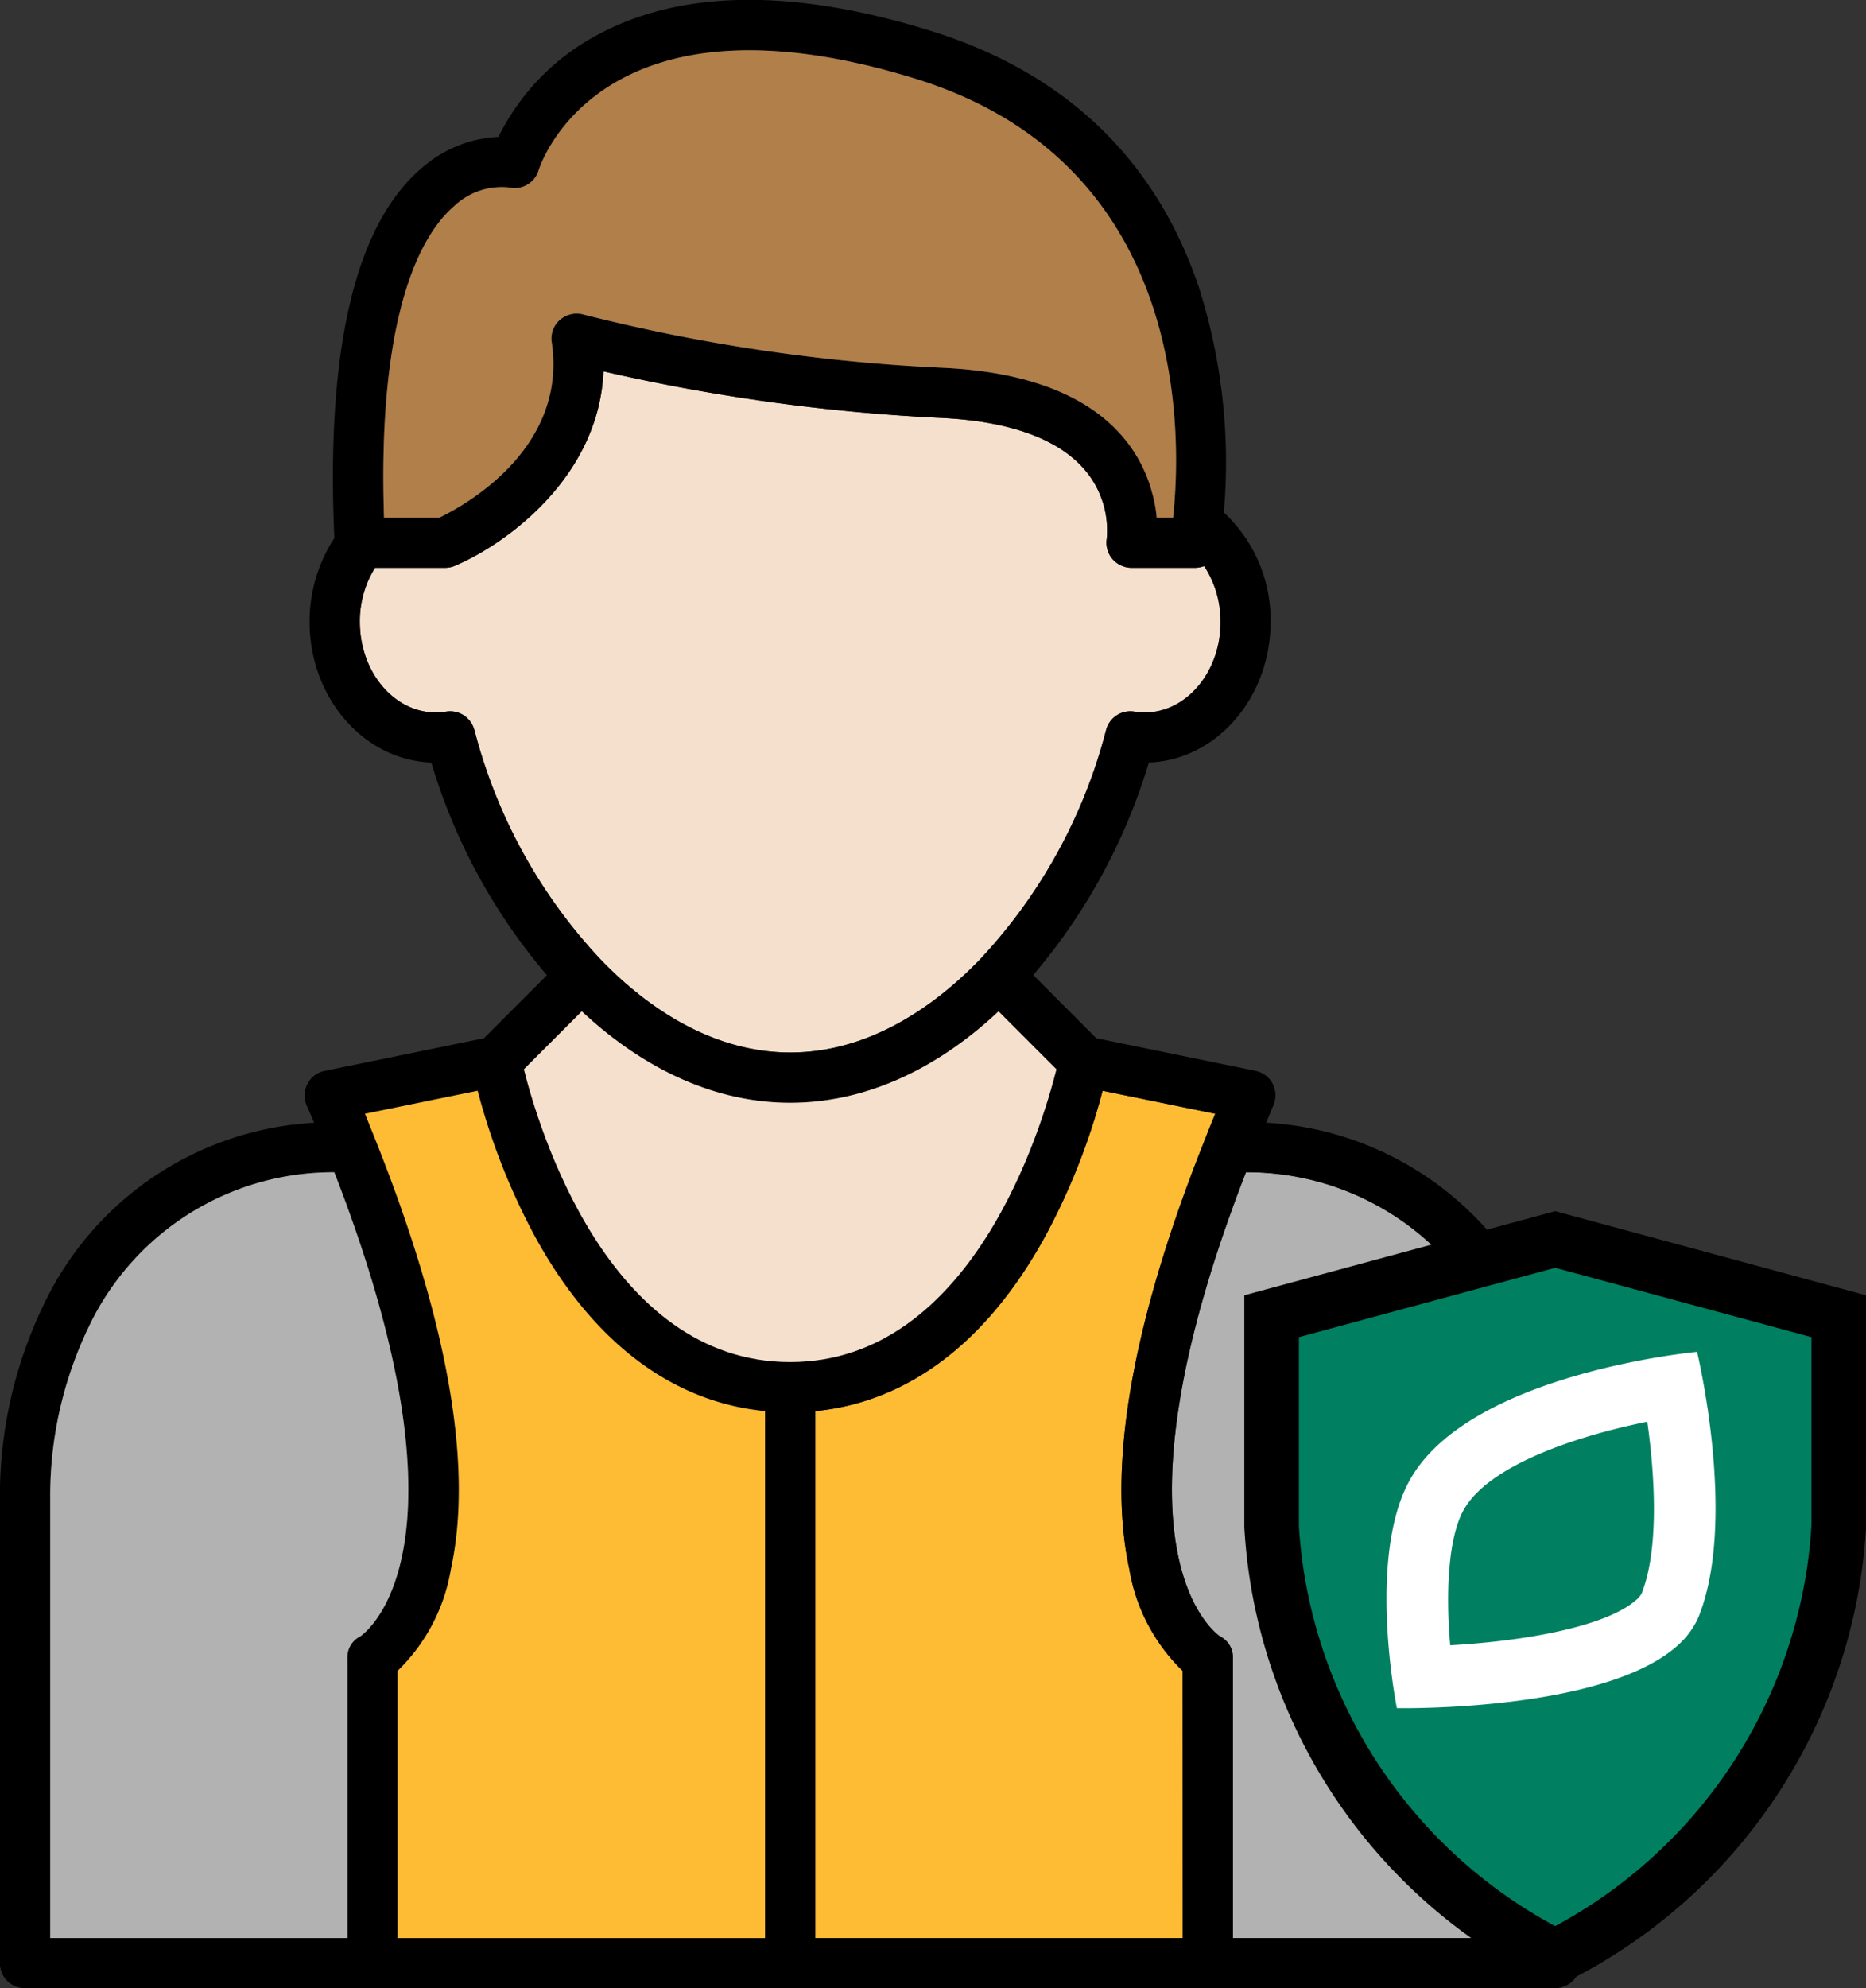 <svg xmlns="http://www.w3.org/2000/svg" width="118.461" height="126.145" viewBox="0 0 118.461 126.145">
  <rect x="0" y="0" width="118.461" height="126.145" fill="#333333" stroke="none"/>
  <g id="Grupo_1731" data-name="Grupo 1731" transform="translate(-987.753 -7338.262)">
    <path id="Trazado_2865" data-name="Trazado 2865" d="M467.3,90.778V118.72H448.431V100.974a1.48,1.48,0,0,0-.819-1.395c-.376-.255-7.628-5.591,1.65-29.448a17.163,17.163,0,0,1,15.587,9.808A24.7,24.7,0,0,1,467.3,90.778" transform="translate(617.59 7342.508)" fill="#b2b2b2"/>
    <path id="Trazado_2866" data-name="Trazado 2866" d="M448.927,68.351c-4.672,11.646-6.31,20.879-4.882,27.455a11.641,11.641,0,0,0,3.388,6.465V119.22H424.107V85.787c5.9-.576,10.927-4.384,14.6-11.093a41.5,41.5,0,0,0,3.642-9.233l7.152,1.461c-.2.487-.4.963-.576,1.428" transform="translate(615.401 7342.008)" fill="#febc34"/>
    <path id="Trazado_2867" data-name="Trazado 2867" d="M452.631,40.129c0,3.166-2.159,5.746-4.816,5.746a4.1,4.1,0,0,1-.653-.055,1.591,1.591,0,0,0-1.8,1.173,33.554,33.554,0,0,1-7.96,14.5c-2.6,2.712-6.819,5.956-12.089,5.956s-9.487-3.233-12.089-5.956a33.44,33.44,0,0,1-7.96-14.5,1.592,1.592,0,0,0-1.8-1.173,4.19,4.19,0,0,1-.642.055c-2.668,0-4.827-2.579-4.827-5.746a6.36,6.36,0,0,1,.963-3.432h4.439a1.672,1.672,0,0,0,.62-.122c3.365-1.428,9.166-5.7,9.443-12.344a121.445,121.445,0,0,0,21.488,2.956c5.646.277,9.166,2.114,10.2,5.314a3.824,3.824,0,0,1,.133.476,5.887,5.887,0,0,1,.155,1.384,4.6,4.6,0,0,1-.022.487,1.593,1.593,0,0,0,.354,1.284,1.626,1.626,0,0,0,1.218.565H451a1.676,1.676,0,0,0,.587-.111,6.431,6.431,0,0,1,1.041,3.543" transform="translate(612.605 7337.594)" fill="#f5e0cd"/>
    <path id="Trazado_2868" data-name="Trazado 2868" d="M474.9,85.727a20.254,20.254,0,0,0-17.17-11.547c.155-.354.31-.731.465-1.1a1.61,1.61,0,0,0-.044-1.373,1.593,1.593,0,0,0-1.1-.819l-10.1-2.07-4-4.008a37.325,37.325,0,0,0,7.34-13.484c4.284-.155,7.727-4.1,7.727-8.923a9.316,9.316,0,0,0-2.967-6.941,36.6,36.6,0,0,0-1.616-14.381c-2.768-8.1-8.513-13.561-17.06-16.2-8.646-2.668-15.709-2.59-21,.232A14.7,14.7,0,0,0,409,11.632a7.937,7.937,0,0,0-4.782,1.9c-4.284,3.565-6.177,11.48-5.635,23.558a9.65,9.65,0,0,0-1.572,5.314c0,4.827,3.443,8.768,7.727,8.923a37.041,37.041,0,0,0,7.34,13.495l-4,4-10.1,2.07a1.57,1.57,0,0,0-1.1.819,1.611,1.611,0,0,0-.055,1.373c.166.365.321.731.476,1.1a20.254,20.254,0,0,0-17.17,11.547,27.932,27.932,0,0,0-2.779,12.244v29.536a1.585,1.585,0,0,0,1.594,1.583h97.133a1.585,1.585,0,0,0,1.594-1.583V97.971A27.968,27.968,0,0,0,474.9,85.727M406.162,16.049a4.4,4.4,0,0,1,3.5-1.207,1.591,1.591,0,0,0,1.882-1.074c.155-.5,4.03-11.956,23.9-5.834,17.292,5.336,16.96,22.4,16.384,27.853h-1.041a8.457,8.457,0,0,0-.21-1.273.478.478,0,0,0-.011-.055l-.166-.6c0-.011-.011-.022-.011-.033-1.018-3.2-4.118-7.1-13.085-7.539A114.1,114.1,0,0,1,414.388,22.9a1.61,1.61,0,0,0-1.483.343,1.555,1.555,0,0,0-.52,1.428c1.007,6.819-5.657,10.406-7.129,11.115h-3.52c-.443-13.429,2.557-18.122,4.428-19.739m1.306,33.223a1.592,1.592,0,0,0-1.8-1.173,4.19,4.19,0,0,1-.642.055c-2.668,0-4.827-2.579-4.827-5.746a6.36,6.36,0,0,1,.963-3.432H405.6a1.672,1.672,0,0,0,.62-.122c3.365-1.428,9.166-5.7,9.443-12.344a121.445,121.445,0,0,0,21.488,2.956c5.646.277,9.166,2.114,10.2,5.314a3.824,3.824,0,0,1,.133.476,5.887,5.887,0,0,1,.155,1.384,4.6,4.6,0,0,1-.022.487,1.593,1.593,0,0,0,.354,1.284,1.626,1.626,0,0,0,1.218.565h4.03a1.676,1.676,0,0,0,.587-.111,6.431,6.431,0,0,1,1.041,3.543c0,3.166-2.159,5.746-4.816,5.746a4.1,4.1,0,0,1-.653-.055,1.591,1.591,0,0,0-1.8,1.173,33.554,33.554,0,0,1-7.96,14.5c-2.6,2.712-6.819,5.956-12.089,5.956s-9.487-3.233-12.089-5.956a33.44,33.44,0,0,1-7.96-14.5m-7.24,57.5a1.48,1.48,0,0,0-.819,1.395v17.746H380.545V97.971a24.66,24.66,0,0,1,2.447-10.838,17.163,17.163,0,0,1,15.587-9.808c9.277,23.857,2.026,29.193,1.65,29.448m25.695,19.141H402.6V108.964a11.641,11.641,0,0,0,3.388-6.465c1.428-6.576-.21-15.809-4.882-27.455-.188-.465-.376-.941-.576-1.428l7.152-1.461a41.9,41.9,0,0,0,3.631,9.233c3.675,6.709,8.7,10.517,14.613,11.093Zm-15.31-55.12,3.675-3.675c4.074,3.8,8.613,5.8,13.229,5.8s9.166-1.993,13.229-5.8l3.675,3.675c-.93,3.7-5.358,18.576-16.9,18.576s-15.975-14.879-16.9-18.576m41.824,55.12H429.112V92.48c5.9-.576,10.927-4.384,14.6-11.093a41.5,41.5,0,0,0,3.642-9.233l7.152,1.461c-.2.487-.4.963-.576,1.428-4.672,11.646-6.31,20.879-4.882,27.455a11.641,11.641,0,0,0,3.388,6.465Zm22.052,0H455.625V108.167a1.48,1.48,0,0,0-.819-1.395c-.376-.255-7.628-5.591,1.65-29.448a17.163,17.163,0,0,1,15.587,9.808,24.7,24.7,0,0,1,2.447,10.838Z" transform="translate(610.396 7335.316)"/>
    <path id="Trazado_2869" data-name="Trazado 2869" d="M449.475,35.479h-1.041a8.457,8.457,0,0,0-.21-1.273.478.478,0,0,0-.011-.055l-.166-.6c0-.011-.011-.022-.011-.033-1.018-3.2-4.118-7.1-13.085-7.539a114.1,114.1,0,0,1-22.916-3.388,1.61,1.61,0,0,0-1.483.343,1.555,1.555,0,0,0-.52,1.428c1.007,6.819-5.657,10.406-7.129,11.115h-3.52c-.443-13.429,2.557-18.122,4.428-19.739a4.4,4.4,0,0,1,3.5-1.207,1.591,1.591,0,0,0,1.882-1.074c.155-.5,4.03-11.956,23.9-5.834,17.292,5.336,16.96,22.4,16.384,27.853" transform="translate(612.749 7335.625)" fill="#b17f4a"/>
    <path id="Trazado_2870" data-name="Trazado 2870" d="M441.207,64.587c-.931,3.7-5.359,18.576-16.906,18.576s-15.975-14.879-16.9-18.576l3.675-3.675c4.074,3.8,8.613,5.8,13.229,5.8s9.166-1.993,13.229-5.8Z" transform="translate(613.612 7341.52)" fill="#f5e0cd"/>
    <path id="Trazado_2871" data-name="Trazado 2871" d="M423.684,85.787V119.22H400.358V102.271a11.648,11.648,0,0,0,3.386-6.465c1.429-6.576-.21-15.809-4.882-27.455-.188-.465-.376-.941-.575-1.428l7.15-1.461a41.959,41.959,0,0,0,3.631,9.233c3.676,6.709,8.7,10.517,14.614,11.093" transform="translate(612.637 7342.008)" fill="#febc34"/>
    <path id="Trazado_2872" data-name="Trazado 2872" d="M399.92,99.58a1.48,1.48,0,0,0-.819,1.395V118.72H380.237V90.778a24.66,24.66,0,0,1,2.447-10.838,17.163,17.163,0,0,1,15.587-9.808c9.277,23.857,2.026,29.193,1.65,29.448" transform="translate(610.704 7342.508)" fill="#b2b2b2"/>
    <path id="Trazado_2873" data-name="Trazado 2873" d="M467.693,119.2a32.716,32.716,0,0,1-17.236-24.982c-.077-.644-.138-1.307-.177-1.975V78.857l18-4.872,18,4.872V92.248c-.041.663-.1,1.326-.177,1.973A32.718,32.718,0,0,1,468.863,119.2l-.585.309Z" transform="translate(618.203 7342.92)" fill="#008061"/>
    <path id="Trazado_2874" data-name="Trazado 2874" d="M468.446,72.364,448.712,77.7V92.423l.006.1c.044.713.107,1.411.187,2.077a34.46,34.46,0,0,0,18.147,26.307l1.395.735,1.394-.735A34.46,34.46,0,0,0,487.987,94.6c.085-.71.148-1.408.187-2.071l.006-14.827Zm16.268,19.953c-.038.627-.094,1.257-.168,1.869a31.014,31.014,0,0,1-16.1,23.539,31.013,31.013,0,0,1-16.1-23.539c-.074-.614-.131-1.243-.167-1.84V80.357l16.268-4.4,16.267,4.4Z" transform="translate(618.035 7342.746)"/>
    <path id="Trazado_2875" data-name="Trazado 2875" d="M473.421,84.859c.477,3.393.764,8.037-.351,10.879l-.022.045a1.47,1.47,0,0,1-.355.406c-1.921,1.669-6.993,2.587-11.782,2.857-.276-3.135-.168-6.746.846-8.574,1.6-2.879,7.274-4.728,11.665-5.613m3.159-4.432s-14.461,1.334-18.242,8.146c-2.742,4.941-.814,14.465-.814,14.465h.424c2.271,0,13.05-.2,17.309-3.9a5.326,5.326,0,0,0,1.271-1.58c.063-.123.122-.248.173-.376,2.438-6.17-.121-16.754-.121-16.754" transform="translate(618.908 7343.609)" fill="#fff"/>
  </g>
</svg>
